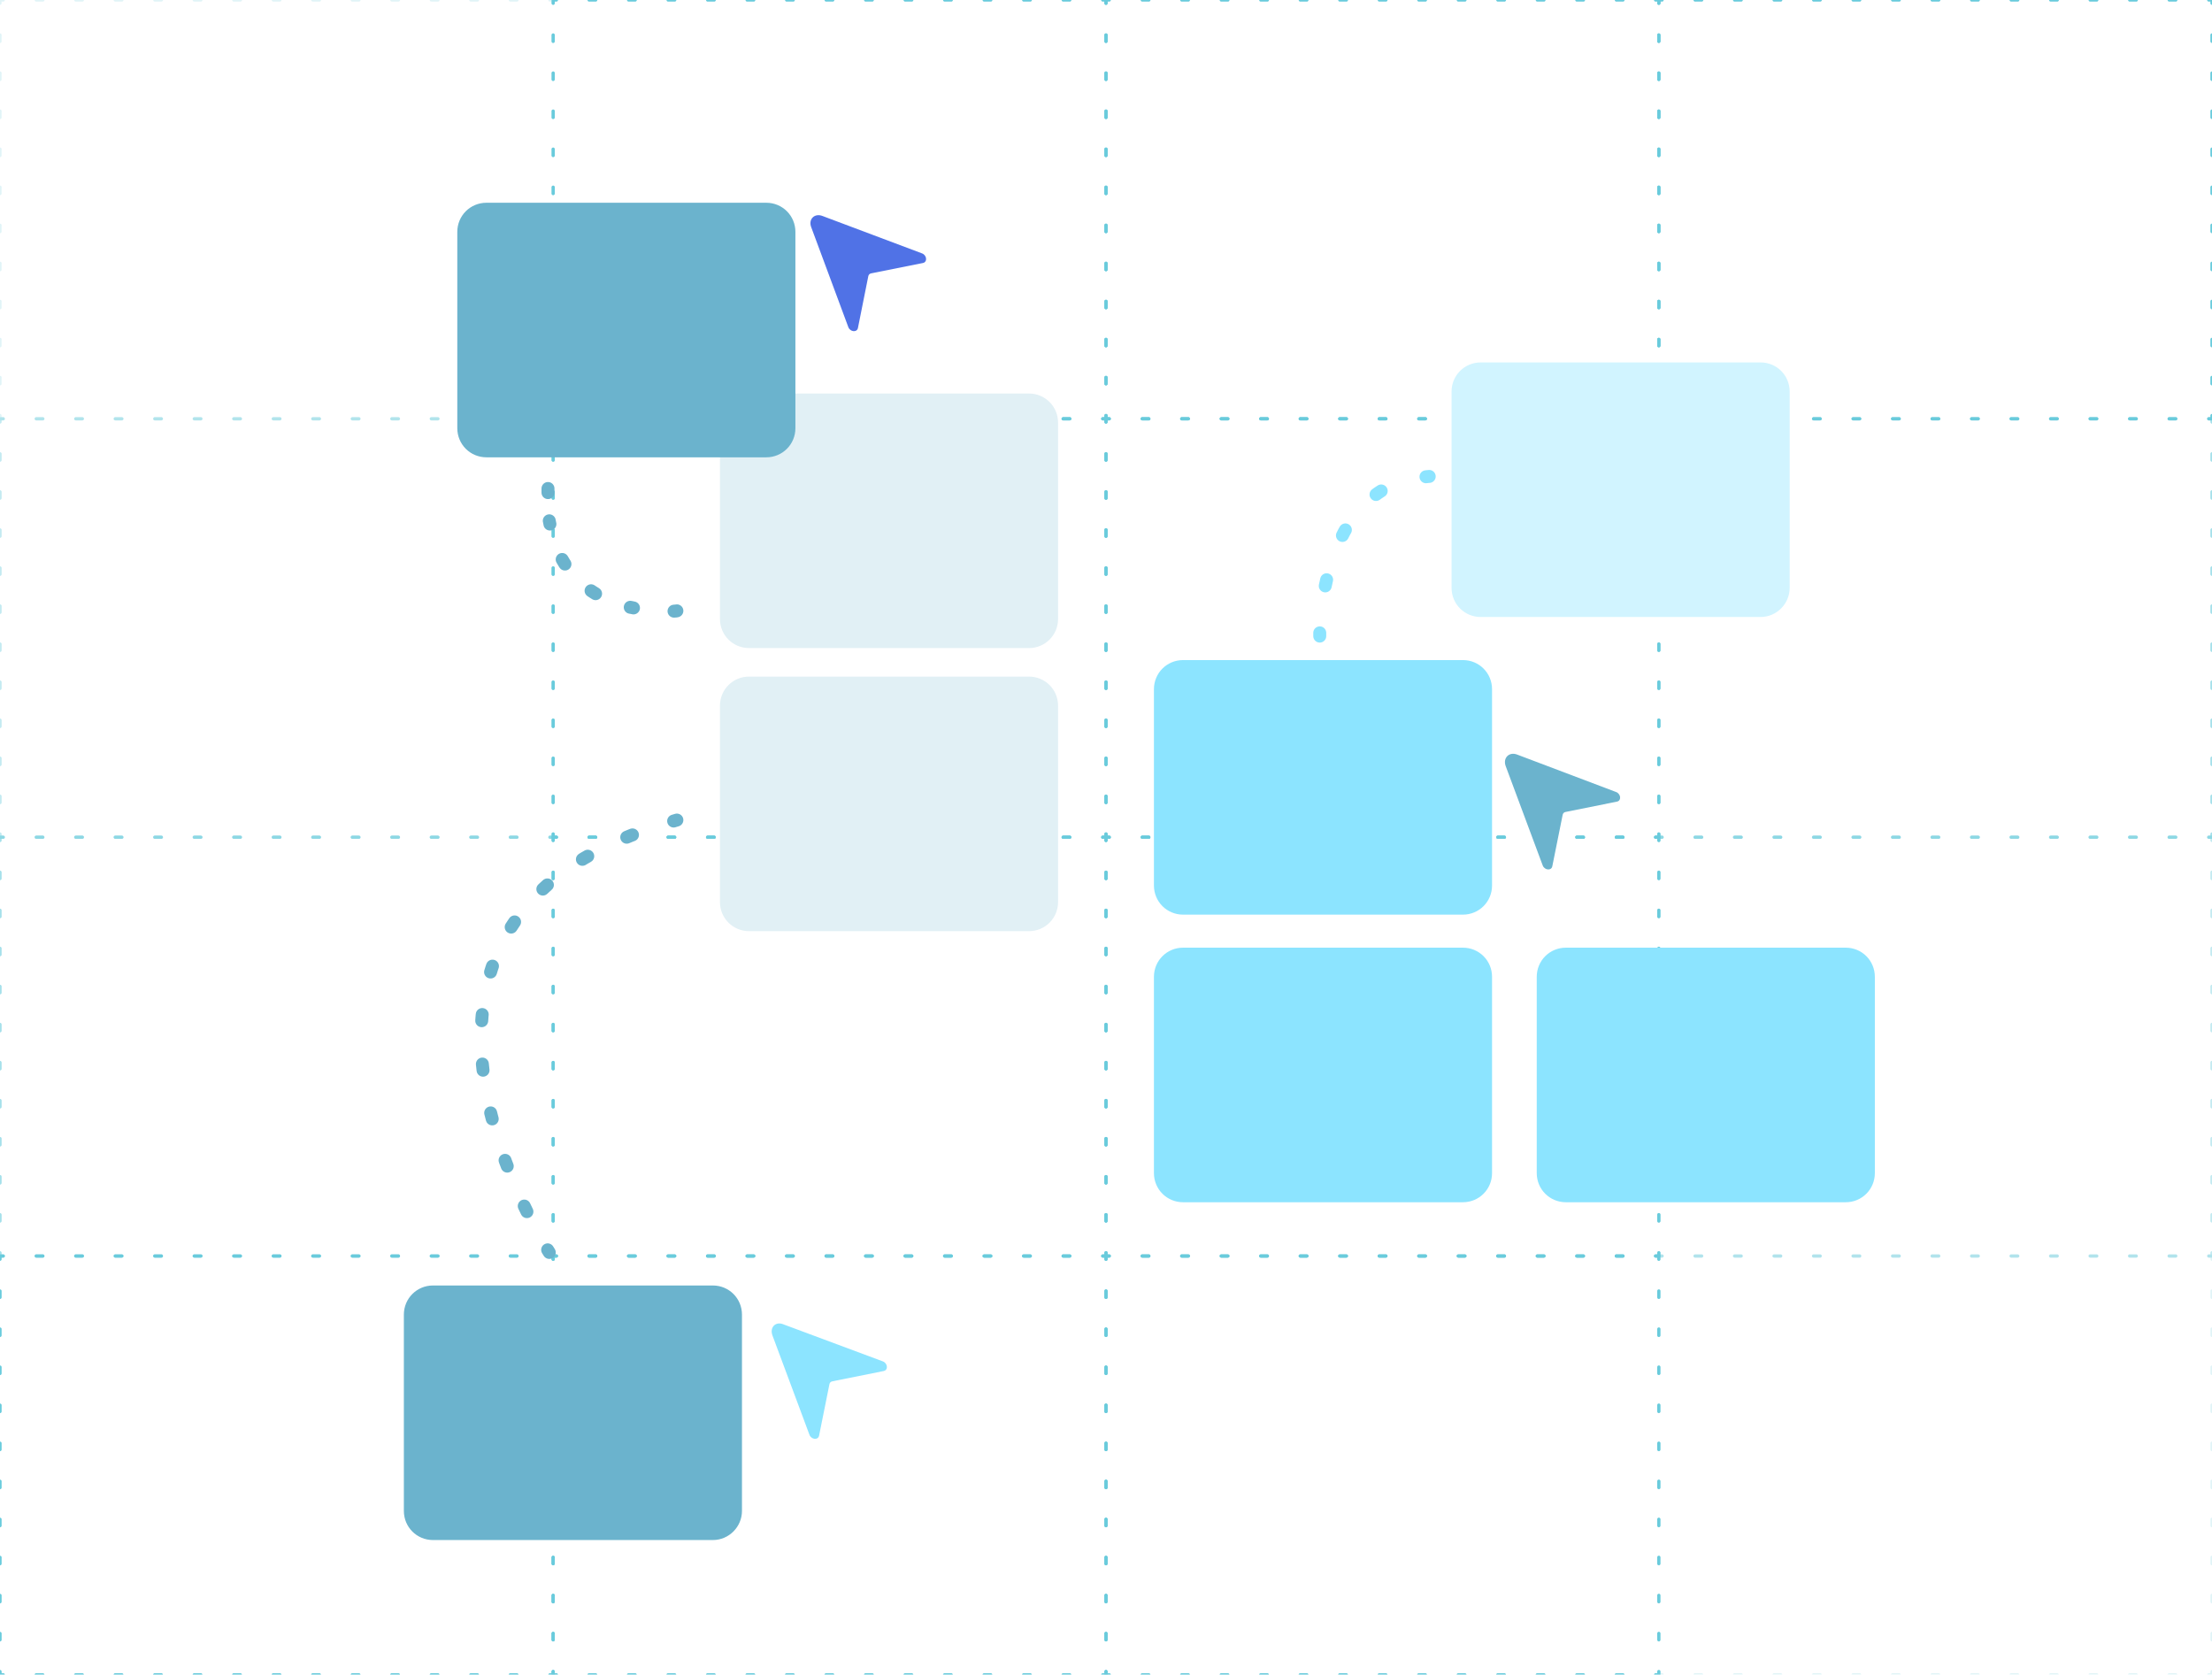 <?xml version="1.0" encoding="utf-8"?>
<!-- Generator: Adobe Illustrator 25.3.1, SVG Export Plug-In . SVG Version: 6.00 Build 0)  -->
<svg version="1.1" id="Calque_1" xmlns="http://www.w3.org/2000/svg" xmlns:xlink="http://www.w3.org/1999/xlink" x="0px" y="0px"
	 viewBox="0 0 683 517.1" style="enable-background:new 0 0 683 517.1;" xml:space="preserve">
<style type="text/css">
	.st0{fill:#FFFFFF;}
	.st1{opacity:0.6;}
	.st2{fill:none;stroke:#05A8C4;stroke-linecap:round;stroke-linejoin:round;}
	.st3{fill:none;stroke:#05A8C4;stroke-linecap:round;stroke-linejoin:round;stroke-dasharray:2.033,10.166;}
	.st4{fill:none;stroke:#05A8C4;stroke-linecap:round;stroke-linejoin:round;stroke-dasharray:1.958,9.79;}
	.st5{opacity:0.2;}
	.st6{opacity:0.4;}
	.st7{fill:#E1F0F5;}
	.st8{fill:#6BB3CD;}
	.st9{fill:#D1F4FF;}
	.st10{fill:#8CE4FF;}
	.st11{fill:none;stroke:#8CE4FF;stroke-width:4;stroke-linecap:round;stroke-linejoin:round;}
	.st12{fill:none;stroke:#8CE4FF;stroke-width:4;stroke-linecap:round;stroke-linejoin:round;stroke-dasharray:1.942,14.563;}
	.st13{fill:none;stroke:#6BB3CD;stroke-width:4;stroke-linecap:round;stroke-linejoin:round;stroke-dasharray:0.89;}
	.st14{fill:none;stroke:#6BB3CD;stroke-width:4;stroke-linecap:round;stroke-linejoin:round;}
	.st15{fill:none;stroke:#6BB3CD;stroke-width:4;stroke-linecap:round;stroke-linejoin:round;stroke-dasharray:1.659,11.616;}
	.st16{fill:none;stroke:#6BB3CD;stroke-width:4;stroke-linecap:round;stroke-linejoin:round;stroke-dasharray:1.275;}
	.st17{fill:none;stroke:#6BB3CD;stroke-width:4;stroke-linecap:round;stroke-linejoin:round;stroke-dasharray:1.914,13.398;}
	.st18{fill:#5072E6;}
</style>
<g>
	<rect class="st0" width="683" height="517.1"/>
	<g class="st1">
		<g>
			<g>
				<polyline class="st2" points="170.8,516.1 170.8,517.1 169.8,517.1 				"/>
				<line class="st3" x1="159.6" y1="517.1" x2="6.1" y2="517.1"/>
				<polyline class="st2" points="1,517.1 0,517.1 0,516.1 				"/>
				<line class="st4" x1="0" y1="506.3" x2="0" y2="393.7"/>
				<polyline class="st2" points="0,388.8 0,387.8 1,387.8 				"/>
				<line class="st3" x1="11.2" y1="387.8" x2="164.7" y2="387.8"/>
				<polyline class="st2" points="169.8,387.8 170.8,387.8 170.8,388.8 				"/>
				<line class="st4" x1="170.8" y1="398.6" x2="170.8" y2="511.2"/>
			</g>
		</g>
		<g>
			<g>
				<polyline class="st2" points="341.5,516.1 341.5,517.1 340.5,517.1 				"/>
				<line class="st3" x1="330.3" y1="517.1" x2="176.8" y2="517.1"/>
				<polyline class="st2" points="171.8,517.1 170.8,517.1 170.8,516.1 				"/>
				<line class="st4" x1="170.8" y1="506.3" x2="170.8" y2="393.7"/>
				<polyline class="st2" points="170.8,388.8 170.8,387.8 171.8,387.8 				"/>
				<line class="st3" x1="181.9" y1="387.8" x2="335.4" y2="387.8"/>
				<polyline class="st2" points="340.5,387.8 341.5,387.8 341.5,388.8 				"/>
				<line class="st4" x1="341.5" y1="398.6" x2="341.5" y2="511.2"/>
			</g>
		</g>
		<g>
			<g>
				<polyline class="st2" points="512.2,516.1 512.2,517.1 511.2,517.1 				"/>
				<line class="st3" x1="501.1" y1="517.1" x2="347.6" y2="517.1"/>
				<polyline class="st2" points="342.5,517.1 341.5,517.1 341.5,516.1 				"/>
				<line class="st4" x1="341.5" y1="506.3" x2="341.5" y2="393.7"/>
				<polyline class="st2" points="341.5,388.8 341.5,387.8 342.5,387.8 				"/>
				<line class="st3" x1="352.7" y1="387.8" x2="506.2" y2="387.8"/>
				<polyline class="st2" points="511.2,387.8 512.2,387.8 512.2,388.8 				"/>
				<line class="st4" x1="512.2" y1="398.6" x2="512.2" y2="511.2"/>
			</g>
		</g>
		<g class="st5">
			<g>
				<polyline class="st2" points="683,516.1 683,517.1 682,517.1 				"/>
				<line class="st3" x1="671.8" y1="517.1" x2="518.3" y2="517.1"/>
				<polyline class="st2" points="513.2,517.1 512.2,517.1 512.2,516.1 				"/>
				<line class="st4" x1="512.2" y1="506.3" x2="512.2" y2="393.7"/>
				<polyline class="st2" points="512.2,388.8 512.2,387.8 513.2,387.8 				"/>
				<line class="st3" x1="523.4" y1="387.8" x2="676.9" y2="387.8"/>
				<polyline class="st2" points="682,387.8 683,387.8 683,388.8 				"/>
				<line class="st4" x1="683" y1="398.6" x2="683" y2="511.2"/>
			</g>
		</g>
		<g class="st1">
			<g>
				<polyline class="st2" points="170.8,386.8 170.8,387.8 169.8,387.8 				"/>
				<line class="st3" x1="159.6" y1="387.8" x2="6.1" y2="387.8"/>
				<polyline class="st2" points="1,387.8 0,387.8 0,386.8 				"/>
				<line class="st4" x1="0" y1="377" x2="0" y2="264.4"/>
				<polyline class="st2" points="0,259.5 0,258.5 1,258.5 				"/>
				<line class="st3" x1="11.2" y1="258.5" x2="164.7" y2="258.5"/>
				<polyline class="st2" points="169.8,258.5 170.8,258.5 170.8,259.5 				"/>
				<line class="st4" x1="170.8" y1="269.3" x2="170.8" y2="381.9"/>
			</g>
		</g>
		<g>
			<g>
				<polyline class="st2" points="341.5,386.8 341.5,387.8 340.5,387.8 				"/>
				<line class="st3" x1="330.3" y1="387.8" x2="176.8" y2="387.8"/>
				<polyline class="st2" points="171.8,387.8 170.8,387.8 170.8,386.8 				"/>
				<line class="st4" x1="170.8" y1="377" x2="170.8" y2="264.4"/>
				<polyline class="st2" points="170.8,259.5 170.8,258.5 171.8,258.5 				"/>
				<line class="st3" x1="181.9" y1="258.5" x2="335.4" y2="258.5"/>
				<polyline class="st2" points="340.5,258.5 341.5,258.5 341.5,259.5 				"/>
				<line class="st4" x1="341.5" y1="269.3" x2="341.5" y2="381.9"/>
			</g>
		</g>
		<g>
			<g>
				<polyline class="st2" points="512.2,386.8 512.2,387.8 511.2,387.8 				"/>
				<line class="st3" x1="501.1" y1="387.8" x2="347.6" y2="387.8"/>
				<polyline class="st2" points="342.5,387.8 341.5,387.8 341.5,386.8 				"/>
				<line class="st4" x1="341.5" y1="377" x2="341.5" y2="264.4"/>
				<polyline class="st2" points="341.5,259.5 341.5,258.5 342.5,258.5 				"/>
				<line class="st3" x1="352.7" y1="258.5" x2="506.2" y2="258.5"/>
				<polyline class="st2" points="511.2,258.5 512.2,258.5 512.2,259.5 				"/>
				<line class="st4" x1="512.2" y1="269.3" x2="512.2" y2="381.9"/>
			</g>
		</g>
		<g class="st6">
			<g>
				<polyline class="st2" points="683,386.8 683,387.8 682,387.8 				"/>
				<line class="st3" x1="671.8" y1="387.8" x2="518.3" y2="387.8"/>
				<polyline class="st2" points="513.2,387.8 512.2,387.8 512.2,386.8 				"/>
				<line class="st4" x1="512.2" y1="377" x2="512.2" y2="264.4"/>
				<polyline class="st2" points="512.2,259.5 512.2,258.5 513.2,258.5 				"/>
				<line class="st3" x1="523.4" y1="258.5" x2="676.9" y2="258.5"/>
				<polyline class="st2" points="682,258.5 683,258.5 683,259.5 				"/>
				<line class="st4" x1="683" y1="269.3" x2="683" y2="381.9"/>
			</g>
		</g>
		<g class="st6">
			<g>
				<polyline class="st2" points="170.8,257.5 170.8,258.5 169.8,258.5 				"/>
				<line class="st3" x1="159.6" y1="258.5" x2="6.1" y2="258.5"/>
				<polyline class="st2" points="1,258.5 0,258.5 0,257.5 				"/>
				<line class="st4" x1="0" y1="247.8" x2="0" y2="135.2"/>
				<polyline class="st2" points="0,130.3 0,129.3 1,129.3 				"/>
				<line class="st3" x1="11.2" y1="129.3" x2="164.7" y2="129.3"/>
				<polyline class="st2" points="169.8,129.3 170.8,129.3 170.8,130.3 				"/>
				<line class="st4" x1="170.8" y1="140.1" x2="170.8" y2="252.7"/>
			</g>
		</g>
		<g>
			<g>
				<polyline class="st2" points="341.5,257.5 341.5,258.5 340.5,258.5 				"/>
				<line class="st3" x1="330.3" y1="258.5" x2="176.8" y2="258.5"/>
				<polyline class="st2" points="171.8,258.5 170.8,258.5 170.8,257.5 				"/>
				<line class="st4" x1="170.8" y1="247.8" x2="170.8" y2="135.2"/>
				<polyline class="st2" points="170.8,130.3 170.8,129.3 171.8,129.3 				"/>
				<line class="st3" x1="181.9" y1="129.3" x2="335.4" y2="129.3"/>
				<polyline class="st2" points="340.5,129.3 341.5,129.3 341.5,130.3 				"/>
				<line class="st4" x1="341.5" y1="140.1" x2="341.5" y2="252.7"/>
			</g>
		</g>
		<g>
			<g>
				<polyline class="st2" points="512.2,257.5 512.2,258.5 511.2,258.5 				"/>
				<line class="st3" x1="501.1" y1="258.5" x2="347.6" y2="258.5"/>
				<polyline class="st2" points="342.5,258.5 341.5,258.5 341.5,257.5 				"/>
				<line class="st4" x1="341.5" y1="247.8" x2="341.5" y2="135.2"/>
				<polyline class="st2" points="341.5,130.3 341.5,129.3 342.5,129.3 				"/>
				<line class="st3" x1="352.7" y1="129.3" x2="506.2" y2="129.3"/>
				<polyline class="st2" points="511.2,129.3 512.2,129.3 512.2,130.3 				"/>
				<line class="st4" x1="512.2" y1="140.1" x2="512.2" y2="252.7"/>
			</g>
		</g>
		<g class="st1">
			<g>
				<polyline class="st2" points="683,257.5 683,258.5 682,258.5 				"/>
				<line class="st3" x1="671.8" y1="258.5" x2="518.3" y2="258.5"/>
				<polyline class="st2" points="513.2,258.5 512.2,258.5 512.2,257.5 				"/>
				<line class="st4" x1="512.2" y1="247.8" x2="512.2" y2="135.2"/>
				<polyline class="st2" points="512.2,130.3 512.2,129.3 513.2,129.3 				"/>
				<line class="st3" x1="523.4" y1="129.3" x2="676.9" y2="129.3"/>
				<polyline class="st2" points="682,129.3 683,129.3 683,130.3 				"/>
				<line class="st4" x1="683" y1="140.1" x2="683" y2="252.7"/>
			</g>
		</g>
		<g class="st5">
			<g>
				<polyline class="st2" points="170.8,128.3 170.8,129.3 169.8,129.3 				"/>
				<line class="st3" x1="159.6" y1="129.3" x2="6.1" y2="129.3"/>
				<polyline class="st2" points="1,129.3 0,129.3 0,128.3 				"/>
				<line class="st4" x1="0" y1="118.5" x2="0" y2="5.9"/>
				<polyline class="st2" points="0,1 0,0 1,0 				"/>
				<line class="st3" x1="11.2" y1="0" x2="164.7" y2="0"/>
				<polyline class="st2" points="169.8,0 170.8,0 170.8,1 				"/>
				<line class="st4" x1="170.8" y1="10.8" x2="170.8" y2="123.4"/>
			</g>
		</g>
		<g>
			<g>
				<polyline class="st2" points="341.5,128.3 341.5,129.3 340.5,129.3 				"/>
				<line class="st3" x1="330.3" y1="129.3" x2="176.8" y2="129.3"/>
				<polyline class="st2" points="171.8,129.3 170.8,129.3 170.8,128.3 				"/>
				<line class="st4" x1="170.8" y1="118.5" x2="170.8" y2="5.9"/>
				<polyline class="st2" points="170.8,1 170.8,0 171.8,0 				"/>
				<line class="st3" x1="181.9" y1="0" x2="335.4" y2="0"/>
				<polyline class="st2" points="340.5,0 341.5,0 341.5,1 				"/>
				<line class="st4" x1="341.5" y1="10.8" x2="341.5" y2="123.4"/>
			</g>
		</g>
		<g>
			<g>
				<polyline class="st2" points="512.2,128.3 512.2,129.3 511.2,129.3 				"/>
				<line class="st3" x1="501.1" y1="129.3" x2="347.6" y2="129.3"/>
				<polyline class="st2" points="342.5,129.3 341.5,129.3 341.5,128.3 				"/>
				<line class="st4" x1="341.5" y1="118.5" x2="341.5" y2="5.9"/>
				<polyline class="st2" points="341.5,1 341.5,0 342.5,0 				"/>
				<line class="st3" x1="352.7" y1="0" x2="506.2" y2="0"/>
				<polyline class="st2" points="511.2,0 512.2,0 512.2,1 				"/>
				<line class="st4" x1="512.2" y1="10.8" x2="512.2" y2="123.4"/>
			</g>
		</g>
		<g>
			<g>
				<polyline class="st2" points="683,128.3 683,129.3 682,129.3 				"/>
				<line class="st3" x1="671.8" y1="129.3" x2="518.3" y2="129.3"/>
				<polyline class="st2" points="513.2,129.3 512.2,129.3 512.2,128.3 				"/>
				<line class="st4" x1="512.2" y1="118.5" x2="512.2" y2="5.9"/>
				<polyline class="st2" points="512.2,1 512.2,0 513.2,0 				"/>
				<line class="st3" x1="523.4" y1="0" x2="676.9" y2="0"/>
				<polyline class="st2" points="682,0 683,0 683,1 				"/>
				<line class="st4" x1="683" y1="10.8" x2="683" y2="123.4"/>
			</g>
		</g>
	</g>
	<path class="st7" d="M317.7,200.1h-86.4c-5,0-9-4-9-9v-60.6c0-5,4-9,9-9h86.4c5,0,9,4,9,9v60.6
		C326.7,196.1,322.7,200.1,317.7,200.1z"/>
	<path class="st8" d="M236.6,141.2h-86.4c-5,0-9-4-9-9V71.6c0-5,4-9,9-9h86.4c5,0,9,4,9,9v60.6C245.6,137.2,241.6,141.2,236.6,141.2
		z"/>
	<path class="st9" d="M543.6,190.5h-86.4c-5,0-9-4-9-9v-60.6c0-5,4-9,9-9h86.4c5,0,9,4,9,9v60.6
		C552.6,186.4,548.6,190.5,543.6,190.5z"/>
	<path class="st10" d="M451.7,371.2h-86.4c-5,0-9-4-9-9v-60.6c0-5,4-9,9-9h86.4c5,0,9,4,9,9v60.6
		C460.7,367.2,456.7,371.2,451.7,371.2z"/>
	<path class="st10" d="M569.9,371.2h-86.4c-5,0-9-4-9-9v-60.6c0-5,4-9,9-9h86.4c5,0,9,4,9,9v60.6
		C578.9,367.2,574.9,371.2,569.9,371.2z"/>
	<g>
		<g>
			<path class="st11" d="M407.5,196.4c0,0,0-0.3,0-1"/>
			<path class="st12" d="M409.2,180.9c2.5-12,8.6-27.5,23.9-32.4"/>
			<path class="st11" d="M440.3,147.2c0.3,0,0.6-0.1,1-0.1"/>
		</g>
	</g>
	<path class="st7" d="M317.7,287.5h-86.4c-5,0-9-4-9-9v-60.6c0-5,4-9,9-9h86.4c5,0,9,4,9,9v60.6
		C326.7,283.5,322.7,287.5,317.7,287.5z"/>
	<g>
		<g>
			<g>
				<path class="st13" d="M209,188.6c0,0-0.3,0.1-0.9,0.1"/>
			</g>
			<g>
				<g>
					<path class="st14" d="M195.6,187.7c-0.3-0.1-0.6-0.1-1-0.2"/>
					<path class="st15" d="M183.9,183.3c-5.3-3.2-10-8.1-12.7-15.9"/>
					<path class="st14" d="M169.8,161.8c-0.1-0.3-0.1-0.7-0.2-1"/>
				</g>
			</g>
			<g>
				<path class="st16" d="M169.2,152.1c0-0.4,0-0.8,0-1.3"/>
			</g>
		</g>
	</g>
	<g>
		<g>
			<g>
				<g>
					<path class="st14" d="M145.9,429.9c0,0-0.1-0.3-0.1-1"/>
					<path class="st14" d="M145.7,427.4c0-0.3,0-0.6-0.1-1"/>
				</g>
			</g>
			<g>
				<g>
					<path class="st14" d="M169.6,386.7c0,0-0.2-0.3-0.5-0.8"/>
					<path class="st17" d="M162.7,374.1c-13.6-27.8-36.3-93.7,38.9-118.6"/>
					<path class="st14" d="M208,253.5c0.3-0.1,0.6-0.2,1-0.3"/>
				</g>
			</g>
		</g>
	</g>
	<path class="st8" d="M220.1,475.5h-86.4c-5,0-9-4-9-9v-60.6c0-5,4-9,9-9h86.4c5,0,9,4,9,9v60.6
		C229.1,471.4,225.1,475.5,220.1,475.5z"/>
	<path class="st18" d="M250.5,70.2l11.4,30.7c0.1,0.3,0.2,0.5,0.4,0.7c0.9,1,2.4,0.8,2.6-0.3l3.2-16c0.1-0.5,0.4-0.8,0.9-0.9l16-3.2
		c1.1-0.2,1.3-1.7,0.3-2.6c-0.2-0.2-0.4-0.3-0.7-0.4L254,66.7C251.5,65.7,249.5,67.7,250.5,70.2z"/>
	<path class="st10" d="M451.7,282.4h-86.4c-5,0-9-4-9-9v-60.6c0-5,4-9,9-9h86.4c5,0,9,4,9,9v60.6
		C460.7,278.4,456.7,282.4,451.7,282.4z"/>
	<path class="st8" d="M464.9,236.5l11.4,30.6c0.1,0.3,0.2,0.5,0.4,0.7c0.9,1,2.4,0.8,2.6-0.3l3.2-15.9c0.1-0.5,0.4-0.8,0.9-0.9
		l15.9-3.2c1.1-0.2,1.3-1.7,0.3-2.6c-0.2-0.2-0.4-0.3-0.7-0.4L468.5,233C466,232,464,234,464.9,236.5z"/>
	<path class="st10" d="M238.5,412.3l11.4,30.6c0.1,0.3,0.2,0.5,0.4,0.7c0.9,1,2.4,0.8,2.6-0.3l3.2-15.9c0.1-0.5,0.4-0.8,0.9-0.9
		l15.9-3.2c1.1-0.2,1.3-1.7,0.3-2.6c-0.2-0.2-0.4-0.3-0.7-0.4l-30.6-11.4C239.5,407.9,237.6,409.8,238.5,412.3z"/>
</g>
</svg>
